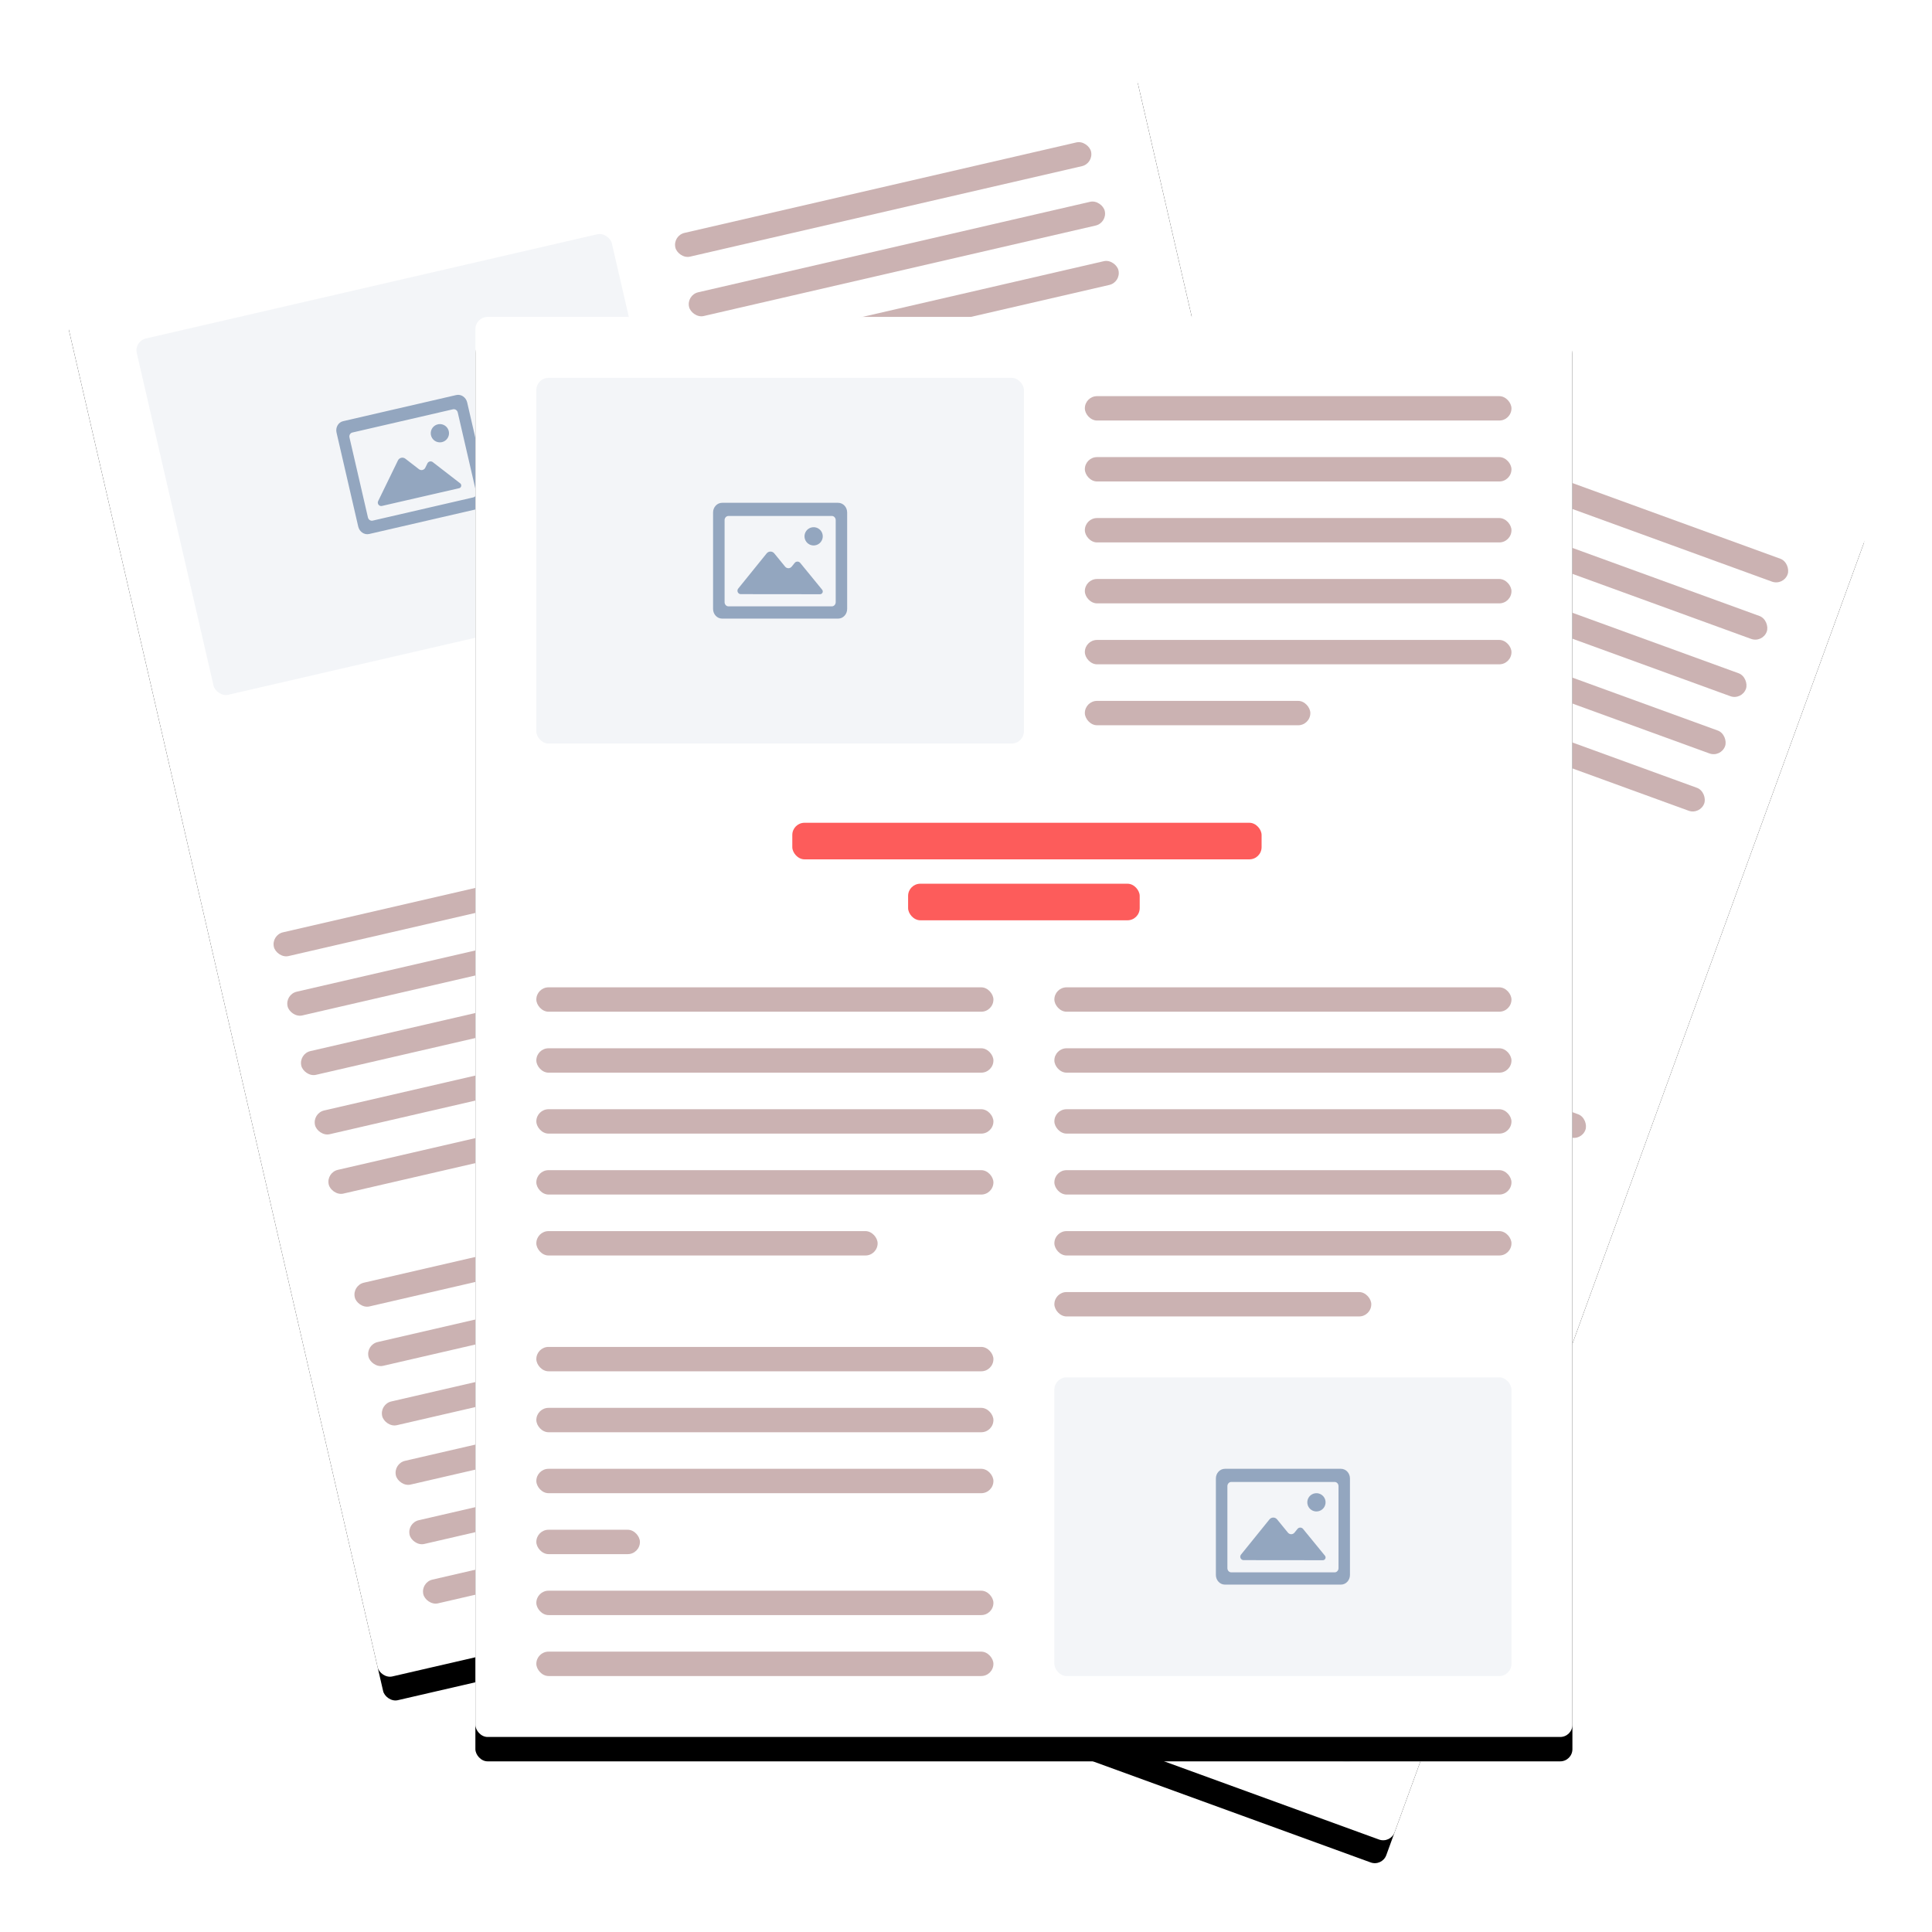 <?xml version="1.0" encoding="UTF-8"?>
<svg width="317px" height="317px" viewBox="0 0 317 317" version="1.1" xmlns="http://www.w3.org/2000/svg" xmlns:xlink="http://www.w3.org/1999/xlink">
    <!-- Generator: Sketch 42 (36781) - http://www.bohemiancoding.com/sketch -->
    <title>preview</title>
    <desc>Created with Sketch.</desc>
    <defs>
        <rect id="path-1" x="0" y="0" width="180" height="233" rx="2"></rect>
        <filter x="-50%" y="-50%" width="200%" height="200%" filterUnits="objectBoundingBox" id="filter-2">
            <feOffset dx="0" dy="4" in="SourceAlpha" result="shadowOffsetOuter1"></feOffset>
            <feGaussianBlur stdDeviation="6" in="shadowOffsetOuter1" result="shadowBlurOuter1"></feGaussianBlur>
            <feColorMatrix values="0 0 0 0 0   0 0 0 0 0   0 0 0 0 0  0 0 0 0.347 0" type="matrix" in="shadowBlurOuter1"></feColorMatrix>
        </filter>
        <rect id="path-3" x="0" y="0" width="180" height="233" rx="2"></rect>
        <filter x="-50%" y="-50%" width="200%" height="200%" filterUnits="objectBoundingBox" id="filter-4">
            <feOffset dx="0" dy="4" in="SourceAlpha" result="shadowOffsetOuter1"></feOffset>
            <feGaussianBlur stdDeviation="6" in="shadowOffsetOuter1" result="shadowBlurOuter1"></feGaussianBlur>
            <feColorMatrix values="0 0 0 0 0   0 0 0 0 0   0 0 0 0 0  0 0 0 0.347 0" type="matrix" in="shadowBlurOuter1"></feColorMatrix>
        </filter>
        <rect id="path-5" x="0" y="0" width="180" height="233" rx="2"></rect>
        <filter x="-50%" y="-50%" width="200%" height="200%" filterUnits="objectBoundingBox" id="filter-6">
            <feOffset dx="0" dy="4" in="SourceAlpha" result="shadowOffsetOuter1"></feOffset>
            <feGaussianBlur stdDeviation="6" in="shadowOffsetOuter1" result="shadowBlurOuter1"></feGaussianBlur>
            <feColorMatrix values="0 0 0 0 0   0 0 0 0 0   0 0 0 0 0  0 0 0 0.347 0" type="matrix" in="shadowBlurOuter1"></feColorMatrix>
        </filter>
    </defs>
    <g id="Page-1" stroke="none" stroke-width="1" fill="none" fill-rule="evenodd">
        <g id="Artboard" transform="translate(-82, -82)">
            <g id="preview" transform="translate(92, 90)">
                <g id="Group-Copy-2" transform="translate(173.418, 154.256) rotate(20) translate(-173.418, -154.256) translate(83.418, 37.756)">
                    <g id="Rectangle-2">
                        <use fill="black" fill-opacity="1" filter="url(#filter-2)" xlink:href="#path-1"></use>
                        <use fill="#FFFFFF" fill-rule="evenodd" xlink:href="#path-1"></use>
                    </g>
                    <rect id="Rectangle-3" fill="#93A6BF" opacity="0.116" x="10" y="10" width="80" height="60" rx="2"></rect>
                    <rect id="Rectangle-3-Copy" fill="#93A6BF" opacity="0.116" x="95" y="174" width="75" height="49" rx="2"></rect>
                    <path d="M39,32.086 L39,47.914 C39,48.79 39.662,49.5 40.478,49.5 L59.522,49.5 C60.339,49.5 61,48.79 61,47.914 L61,32.086 C61,31.21 60.339,30.5 59.522,30.5 L40.478,30.5 C39.662,30.5 39,31.21 39,32.086 L39,32.086 Z M58.481,47.491 L41.53,47.491 C41.176,47.491 40.889,47.183 40.889,46.803 L40.889,33.344 C40.889,32.964 41.176,32.657 41.53,32.657 L58.481,32.657 C58.835,32.657 59.122,32.964 59.122,33.344 L59.122,46.803 C59.122,47.183 58.835,47.491 58.481,47.491 L58.481,47.491 Z M56.989,35.821 C57.088,36.644 56.5,37.39 55.679,37.489 C54.856,37.588 54.11,37 54.011,36.179 C53.912,35.356 54.499,34.61 55.321,34.511 C56.144,34.412 56.89,35 56.989,35.821 Z M56.896,44.757 C57.137,45.053 56.931,45.5 56.553,45.5 L43.55,45.486 C43.086,45.485 42.832,44.936 43.126,44.571 L47.79,38.802 C48.114,38.4 48.717,38.399 49.042,38.798 L50.823,40.975 C51.104,41.317 51.62,41.316 51.898,40.972 L52.39,40.363 C52.626,40.072 53.064,40.071 53.301,40.361 L56.896,44.757 Z" id="photo-copy-4" fill="#93A6BF"></path>
                    <path d="M121.5,190.586 L121.5,206.414 C121.5,207.29 122.162,208 122.978,208 L142.022,208 C142.839,208 143.5,207.29 143.5,206.414 L143.5,190.586 C143.5,189.71 142.839,189 142.022,189 L122.978,189 C122.162,189 121.5,189.71 121.5,190.586 L121.5,190.586 Z M140.981,205.991 L124.03,205.991 C123.676,205.991 123.389,205.683 123.389,205.303 L123.389,191.844 C123.389,191.464 123.676,191.157 124.03,191.157 L140.981,191.157 C141.335,191.157 141.622,191.464 141.622,191.844 L141.622,205.303 C141.622,205.683 141.335,205.991 140.981,205.991 L140.981,205.991 Z M139.489,194.321 C139.588,195.144 139,195.89 138.179,195.989 C137.356,196.088 136.61,195.5 136.511,194.679 C136.412,193.856 136.999,193.11 137.821,193.011 C138.644,192.912 139.39,193.5 139.489,194.321 Z M139.396,203.257 C139.637,203.553 139.431,204 139.053,204 L126.05,203.986 C125.586,203.985 125.332,203.436 125.626,203.071 L130.29,197.302 C130.614,196.9 131.217,196.899 131.542,197.298 L133.323,199.475 C133.604,199.817 134.12,199.816 134.398,199.472 L134.89,198.863 C135.126,198.572 135.564,198.571 135.801,198.861 L139.396,203.257 Z" id="photo-copy-5" fill="#93A6BF"></path>
                    <rect id="Rectangle-4" fill="#CBB2B2" x="100" y="13" width="70" height="4" rx="2"></rect>
                    <rect id="Rectangle-4-Copy-8" fill="#CBB2B2" x="10" y="110" width="75" height="4" rx="2"></rect>
                    <rect id="Rectangle-4-Copy-20" fill="#CBB2B2" x="10" y="169" width="75" height="4" rx="2"></rect>
                    <rect id="Rectangle-4-Copy-14" fill="#CBB2B2" x="95" y="110" width="75" height="4" rx="2"></rect>
                    <rect id="Rectangle-4-Copy" fill="#CBB2B2" x="100" y="23" width="70" height="4" rx="2"></rect>
                    <rect id="Rectangle-4-Copy-9" fill="#CBB2B2" x="10" y="120" width="75" height="4" rx="2"></rect>
                    <rect id="Rectangle-4-Copy-21" fill="#CBB2B2" x="10" y="179" width="75" height="4" rx="2"></rect>
                    <rect id="Rectangle-4-Copy-15" fill="#CBB2B2" x="95" y="120" width="75" height="4" rx="2"></rect>
                    <rect id="Rectangle-4-Copy-2" fill="#CBB2B2" x="100" y="33" width="70" height="4" rx="2"></rect>
                    <rect id="Rectangle-4-Copy-10" fill="#CBB2B2" x="10" y="130" width="75" height="4" rx="2"></rect>
                    <rect id="Rectangle-4-Copy-22" fill="#CBB2B2" x="10" y="189" width="75" height="4" rx="2"></rect>
                    <rect id="Rectangle-4-Copy-16" fill="#CBB2B2" x="95" y="130" width="75" height="4" rx="2"></rect>
                    <rect id="Rectangle-4-Copy-3" fill="#CBB2B2" x="100" y="43" width="70" height="4" rx="2"></rect>
                    <rect id="Rectangle-4-Copy-11" fill="#CBB2B2" x="10" y="140" width="75" height="4" rx="2"></rect>
                    <rect id="Rectangle-4-Copy-23" fill="#CBB2B2" x="10" y="199" width="17" height="4" rx="2"></rect>
                    <rect id="Rectangle-4-Copy-17" fill="#CBB2B2" x="95" y="140" width="75" height="4" rx="2"></rect>
                    <rect id="Rectangle-4-Copy-4" fill="#CBB2B2" x="100" y="53" width="70" height="4" rx="2"></rect>
                    <rect id="Rectangle-4-Copy-12" fill="#CBB2B2" x="10" y="150" width="56" height="4" rx="2"></rect>
                    <rect id="Rectangle-4-Copy-24" fill="#CBB2B2" x="10" y="209" width="75" height="4" rx="2"></rect>
                    <rect id="Rectangle-4-Copy-18" fill="#CBB2B2" x="95" y="150" width="75" height="4" rx="2"></rect>
                    <rect id="Rectangle-4-Copy-5" fill="#CBB2B2" x="100" y="63" width="37" height="4" rx="2"></rect>
                    <rect id="Rectangle-4-Copy-25" fill="#CBB2B2" x="10" y="219" width="75" height="4" rx="2"></rect>
                    <rect id="Rectangle-4-Copy-19" fill="#CBB2B2" x="95" y="160" width="52" height="4" rx="2"></rect>
                    <rect id="Rectangle-4-Copy-6" fill="#FD5C5B" x="52" y="84" width="77" height="6" rx="2"></rect>
                    <rect id="Rectangle-4-Copy-7" fill="#FD5C5B" x="71" y="94" width="38" height="6" rx="2"></rect>
                </g>
                <g id="Group-Copy" transform="translate(113.9, 133.76) rotate(-13) translate(-113.9, -133.76) translate(23.9, 17.26)">
                    <g id="Rectangle-2">
                        <use fill="black" fill-opacity="1" filter="url(#filter-4)" xlink:href="#path-3"></use>
                        <use fill="#FFFFFF" fill-rule="evenodd" xlink:href="#path-3"></use>
                    </g>
                    <rect id="Rectangle-3" fill="#93A6BF" opacity="0.116" x="10" y="10" width="80" height="60" rx="2"></rect>
                    <rect id="Rectangle-3-Copy" fill="#93A6BF" opacity="0.116" x="95" y="174" width="75" height="49" rx="2"></rect>
                    <path d="M39,32.086 L39,47.914 C39,48.79 39.662,49.5 40.478,49.5 L59.522,49.5 C60.339,49.5 61,48.79 61,47.914 L61,32.086 C61,31.21 60.339,30.5 59.522,30.5 L40.478,30.5 C39.662,30.5 39,31.21 39,32.086 L39,32.086 Z M58.481,47.491 L41.53,47.491 C41.176,47.491 40.889,47.183 40.889,46.803 L40.889,33.344 C40.889,32.964 41.176,32.657 41.53,32.657 L58.481,32.657 C58.835,32.657 59.122,32.964 59.122,33.344 L59.122,46.803 C59.122,47.183 58.835,47.491 58.481,47.491 L58.481,47.491 Z M56.989,35.821 C57.088,36.644 56.5,37.39 55.679,37.489 C54.856,37.588 54.11,37 54.011,36.179 C53.912,35.356 54.499,34.61 55.321,34.511 C56.144,34.412 56.89,35 56.989,35.821 Z M56.896,44.757 C57.137,45.053 56.931,45.5 56.553,45.5 L43.55,45.486 C43.086,45.485 42.832,44.936 43.126,44.571 L47.79,38.802 C48.114,38.4 48.717,38.399 49.042,38.798 L50.823,40.975 C51.104,41.317 51.62,41.316 51.898,40.972 L52.39,40.363 C52.626,40.072 53.064,40.071 53.301,40.361 L56.896,44.757 Z" id="photo-copy-2" fill="#93A6BF"></path>
                    <path d="M121.5,190.586 L121.5,206.414 C121.5,207.29 122.162,208 122.978,208 L142.022,208 C142.839,208 143.5,207.29 143.5,206.414 L143.5,190.586 C143.5,189.71 142.839,189 142.022,189 L122.978,189 C122.162,189 121.5,189.71 121.5,190.586 L121.5,190.586 Z M140.981,205.991 L124.03,205.991 C123.676,205.991 123.389,205.683 123.389,205.303 L123.389,191.844 C123.389,191.464 123.676,191.157 124.03,191.157 L140.981,191.157 C141.335,191.157 141.622,191.464 141.622,191.844 L141.622,205.303 C141.622,205.683 141.335,205.991 140.981,205.991 L140.981,205.991 Z M139.489,194.321 C139.588,195.144 139,195.89 138.179,195.989 C137.356,196.088 136.61,195.5 136.511,194.679 C136.412,193.856 136.999,193.11 137.821,193.011 C138.644,192.912 139.39,193.5 139.489,194.321 Z M139.396,203.257 C139.637,203.553 139.431,204 139.053,204 L126.05,203.986 C125.586,203.985 125.332,203.436 125.626,203.071 L130.29,197.302 C130.614,196.9 131.217,196.899 131.542,197.298 L133.323,199.475 C133.604,199.817 134.12,199.816 134.398,199.472 L134.89,198.863 C135.126,198.572 135.564,198.571 135.801,198.861 L139.396,203.257 Z" id="photo-copy-3" fill="#93A6BF"></path>
                    <rect id="Rectangle-4" fill="#CBB2B2" x="100" y="13" width="70" height="4" rx="2"></rect>
                    <rect id="Rectangle-4-Copy-8" fill="#CBB2B2" x="10" y="110" width="75" height="4" rx="2"></rect>
                    <rect id="Rectangle-4-Copy-20" fill="#CBB2B2" x="10" y="169" width="75" height="4" rx="2"></rect>
                    <rect id="Rectangle-4-Copy-14" fill="#CBB2B2" x="95" y="110" width="75" height="4" rx="2"></rect>
                    <rect id="Rectangle-4-Copy" fill="#CBB2B2" x="100" y="23" width="70" height="4" rx="2"></rect>
                    <rect id="Rectangle-4-Copy-9" fill="#CBB2B2" x="10" y="120" width="75" height="4" rx="2"></rect>
                    <rect id="Rectangle-4-Copy-21" fill="#CBB2B2" x="10" y="179" width="75" height="4" rx="2"></rect>
                    <rect id="Rectangle-4-Copy-15" fill="#CBB2B2" x="95" y="120" width="75" height="4" rx="2"></rect>
                    <rect id="Rectangle-4-Copy-2" fill="#CBB2B2" x="100" y="33" width="70" height="4" rx="2"></rect>
                    <rect id="Rectangle-4-Copy-10" fill="#CBB2B2" x="10" y="130" width="75" height="4" rx="2"></rect>
                    <rect id="Rectangle-4-Copy-22" fill="#CBB2B2" x="10" y="189" width="75" height="4" rx="2"></rect>
                    <rect id="Rectangle-4-Copy-16" fill="#CBB2B2" x="95" y="130" width="75" height="4" rx="2"></rect>
                    <rect id="Rectangle-4-Copy-3" fill="#CBB2B2" x="100" y="43" width="70" height="4" rx="2"></rect>
                    <rect id="Rectangle-4-Copy-11" fill="#CBB2B2" x="10" y="140" width="75" height="4" rx="2"></rect>
                    <rect id="Rectangle-4-Copy-23" fill="#CBB2B2" x="10" y="199" width="17" height="4" rx="2"></rect>
                    <rect id="Rectangle-4-Copy-17" fill="#CBB2B2" x="95" y="140" width="75" height="4" rx="2"></rect>
                    <rect id="Rectangle-4-Copy-4" fill="#CBB2B2" x="100" y="53" width="70" height="4" rx="2"></rect>
                    <rect id="Rectangle-4-Copy-12" fill="#CBB2B2" x="10" y="150" width="56" height="4" rx="2"></rect>
                    <rect id="Rectangle-4-Copy-24" fill="#CBB2B2" x="10" y="209" width="75" height="4" rx="2"></rect>
                    <rect id="Rectangle-4-Copy-18" fill="#CBB2B2" x="95" y="150" width="75" height="4" rx="2"></rect>
                    <rect id="Rectangle-4-Copy-5" fill="#CBB2B2" x="100" y="63" width="37" height="4" rx="2"></rect>
                    <rect id="Rectangle-4-Copy-25" fill="#CBB2B2" x="10" y="219" width="75" height="4" rx="2"></rect>
                    <rect id="Rectangle-4-Copy-19" fill="#CBB2B2" x="95" y="160" width="52" height="4" rx="2"></rect>
                    <rect id="Rectangle-4-Copy-6" fill="#FD5C5B" x="52" y="84" width="77" height="6" rx="2"></rect>
                    <rect id="Rectangle-4-Copy-7" fill="#FD5C5B" x="71" y="94" width="38" height="6" rx="2"></rect>
                </g>
                <g id="Group" transform="translate(68, 44)">
                    <g id="Rectangle-2">
                        <use fill="black" fill-opacity="1" filter="url(#filter-6)" xlink:href="#path-5"></use>
                        <use fill="#FFFFFF" fill-rule="evenodd" xlink:href="#path-5"></use>
                    </g>
                    <rect id="Rectangle-3" fill="#93A6BF" opacity="0.116" x="10" y="10" width="80" height="60" rx="2"></rect>
                    <rect id="Rectangle-3-Copy" fill="#93A6BF" opacity="0.116" x="95" y="174" width="75" height="49" rx="2"></rect>
                    <path d="M39,32.086 L39,47.914 C39,48.79 39.662,49.5 40.478,49.5 L59.522,49.5 C60.339,49.5 61,48.79 61,47.914 L61,32.086 C61,31.21 60.339,30.5 59.522,30.5 L40.478,30.5 C39.662,30.5 39,31.21 39,32.086 L39,32.086 Z M58.481,47.491 L41.53,47.491 C41.176,47.491 40.889,47.183 40.889,46.803 L40.889,33.344 C40.889,32.964 41.176,32.657 41.53,32.657 L58.481,32.657 C58.835,32.657 59.122,32.964 59.122,33.344 L59.122,46.803 C59.122,47.183 58.835,47.491 58.481,47.491 L58.481,47.491 Z M56.989,35.821 C57.088,36.644 56.5,37.39 55.679,37.489 C54.856,37.588 54.11,37 54.011,36.179 C53.912,35.356 54.499,34.61 55.321,34.511 C56.144,34.412 56.89,35 56.989,35.821 Z M56.896,44.757 C57.137,45.053 56.931,45.5 56.553,45.5 L43.55,45.486 C43.086,45.485 42.832,44.936 43.126,44.571 L47.79,38.802 C48.114,38.4 48.717,38.399 49.042,38.798 L50.823,40.975 C51.104,41.317 51.62,41.316 51.898,40.972 L52.39,40.363 C52.626,40.072 53.064,40.071 53.301,40.361 L56.896,44.757 Z" id="photo" fill="#93A6BF"></path>
                    <path d="M121.5,190.586 L121.5,206.414 C121.5,207.29 122.162,208 122.978,208 L142.022,208 C142.839,208 143.5,207.29 143.5,206.414 L143.5,190.586 C143.5,189.71 142.839,189 142.022,189 L122.978,189 C122.162,189 121.5,189.71 121.5,190.586 L121.5,190.586 Z M140.981,205.991 L124.03,205.991 C123.676,205.991 123.389,205.683 123.389,205.303 L123.389,191.844 C123.389,191.464 123.676,191.157 124.03,191.157 L140.981,191.157 C141.335,191.157 141.622,191.464 141.622,191.844 L141.622,205.303 C141.622,205.683 141.335,205.991 140.981,205.991 L140.981,205.991 Z M139.489,194.321 C139.588,195.144 139,195.89 138.179,195.989 C137.356,196.088 136.61,195.5 136.511,194.679 C136.412,193.856 136.999,193.11 137.821,193.011 C138.644,192.912 139.39,193.5 139.489,194.321 Z M139.396,203.257 C139.637,203.553 139.431,204 139.053,204 L126.05,203.986 C125.586,203.985 125.332,203.436 125.626,203.071 L130.29,197.302 C130.614,196.9 131.217,196.899 131.542,197.298 L133.323,199.475 C133.604,199.817 134.12,199.816 134.398,199.472 L134.89,198.863 C135.126,198.572 135.564,198.571 135.801,198.861 L139.396,203.257 Z" id="photo-copy" fill="#93A6BF"></path>
                    <rect id="Rectangle-4" fill="#CBB2B2" x="100" y="13" width="70" height="4" rx="2"></rect>
                    <rect id="Rectangle-4-Copy-8" fill="#CBB2B2" x="10" y="110" width="75" height="4" rx="2"></rect>
                    <rect id="Rectangle-4-Copy-20" fill="#CBB2B2" x="10" y="169" width="75" height="4" rx="2"></rect>
                    <rect id="Rectangle-4-Copy-14" fill="#CBB2B2" x="95" y="110" width="75" height="4" rx="2"></rect>
                    <rect id="Rectangle-4-Copy" fill="#CBB2B2" x="100" y="23" width="70" height="4" rx="2"></rect>
                    <rect id="Rectangle-4-Copy-9" fill="#CBB2B2" x="10" y="120" width="75" height="4" rx="2"></rect>
                    <rect id="Rectangle-4-Copy-21" fill="#CBB2B2" x="10" y="179" width="75" height="4" rx="2"></rect>
                    <rect id="Rectangle-4-Copy-15" fill="#CBB2B2" x="95" y="120" width="75" height="4" rx="2"></rect>
                    <rect id="Rectangle-4-Copy-2" fill="#CBB2B2" x="100" y="33" width="70" height="4" rx="2"></rect>
                    <rect id="Rectangle-4-Copy-10" fill="#CBB2B2" x="10" y="130" width="75" height="4" rx="2"></rect>
                    <rect id="Rectangle-4-Copy-22" fill="#CBB2B2" x="10" y="189" width="75" height="4" rx="2"></rect>
                    <rect id="Rectangle-4-Copy-16" fill="#CBB2B2" x="95" y="130" width="75" height="4" rx="2"></rect>
                    <rect id="Rectangle-4-Copy-3" fill="#CBB2B2" x="100" y="43" width="70" height="4" rx="2"></rect>
                    <rect id="Rectangle-4-Copy-11" fill="#CBB2B2" x="10" y="140" width="75" height="4" rx="2"></rect>
                    <rect id="Rectangle-4-Copy-23" fill="#CBB2B2" x="10" y="199" width="17" height="4" rx="2"></rect>
                    <rect id="Rectangle-4-Copy-17" fill="#CBB2B2" x="95" y="140" width="75" height="4" rx="2"></rect>
                    <rect id="Rectangle-4-Copy-4" fill="#CBB2B2" x="100" y="53" width="70" height="4" rx="2"></rect>
                    <rect id="Rectangle-4-Copy-12" fill="#CBB2B2" x="10" y="150" width="56" height="4" rx="2"></rect>
                    <rect id="Rectangle-4-Copy-24" fill="#CBB2B2" x="10" y="209" width="75" height="4" rx="2"></rect>
                    <rect id="Rectangle-4-Copy-18" fill="#CBB2B2" x="95" y="150" width="75" height="4" rx="2"></rect>
                    <rect id="Rectangle-4-Copy-5" fill="#CBB2B2" x="100" y="63" width="37" height="4" rx="2"></rect>
                    <rect id="Rectangle-4-Copy-25" fill="#CBB2B2" x="10" y="219" width="75" height="4" rx="2"></rect>
                    <rect id="Rectangle-4-Copy-19" fill="#CBB2B2" x="95" y="160" width="52" height="4" rx="2"></rect>
                    <rect id="Rectangle-4-Copy-6" fill="#FD5C5B" x="52" y="83" width="77" height="6" rx="2"></rect>
                    <rect id="Rectangle-4-Copy-7" fill="#FD5C5B" x="71" y="93" width="38" height="6" rx="2"></rect>
                </g>
            </g>
        </g>
    </g>
</svg>